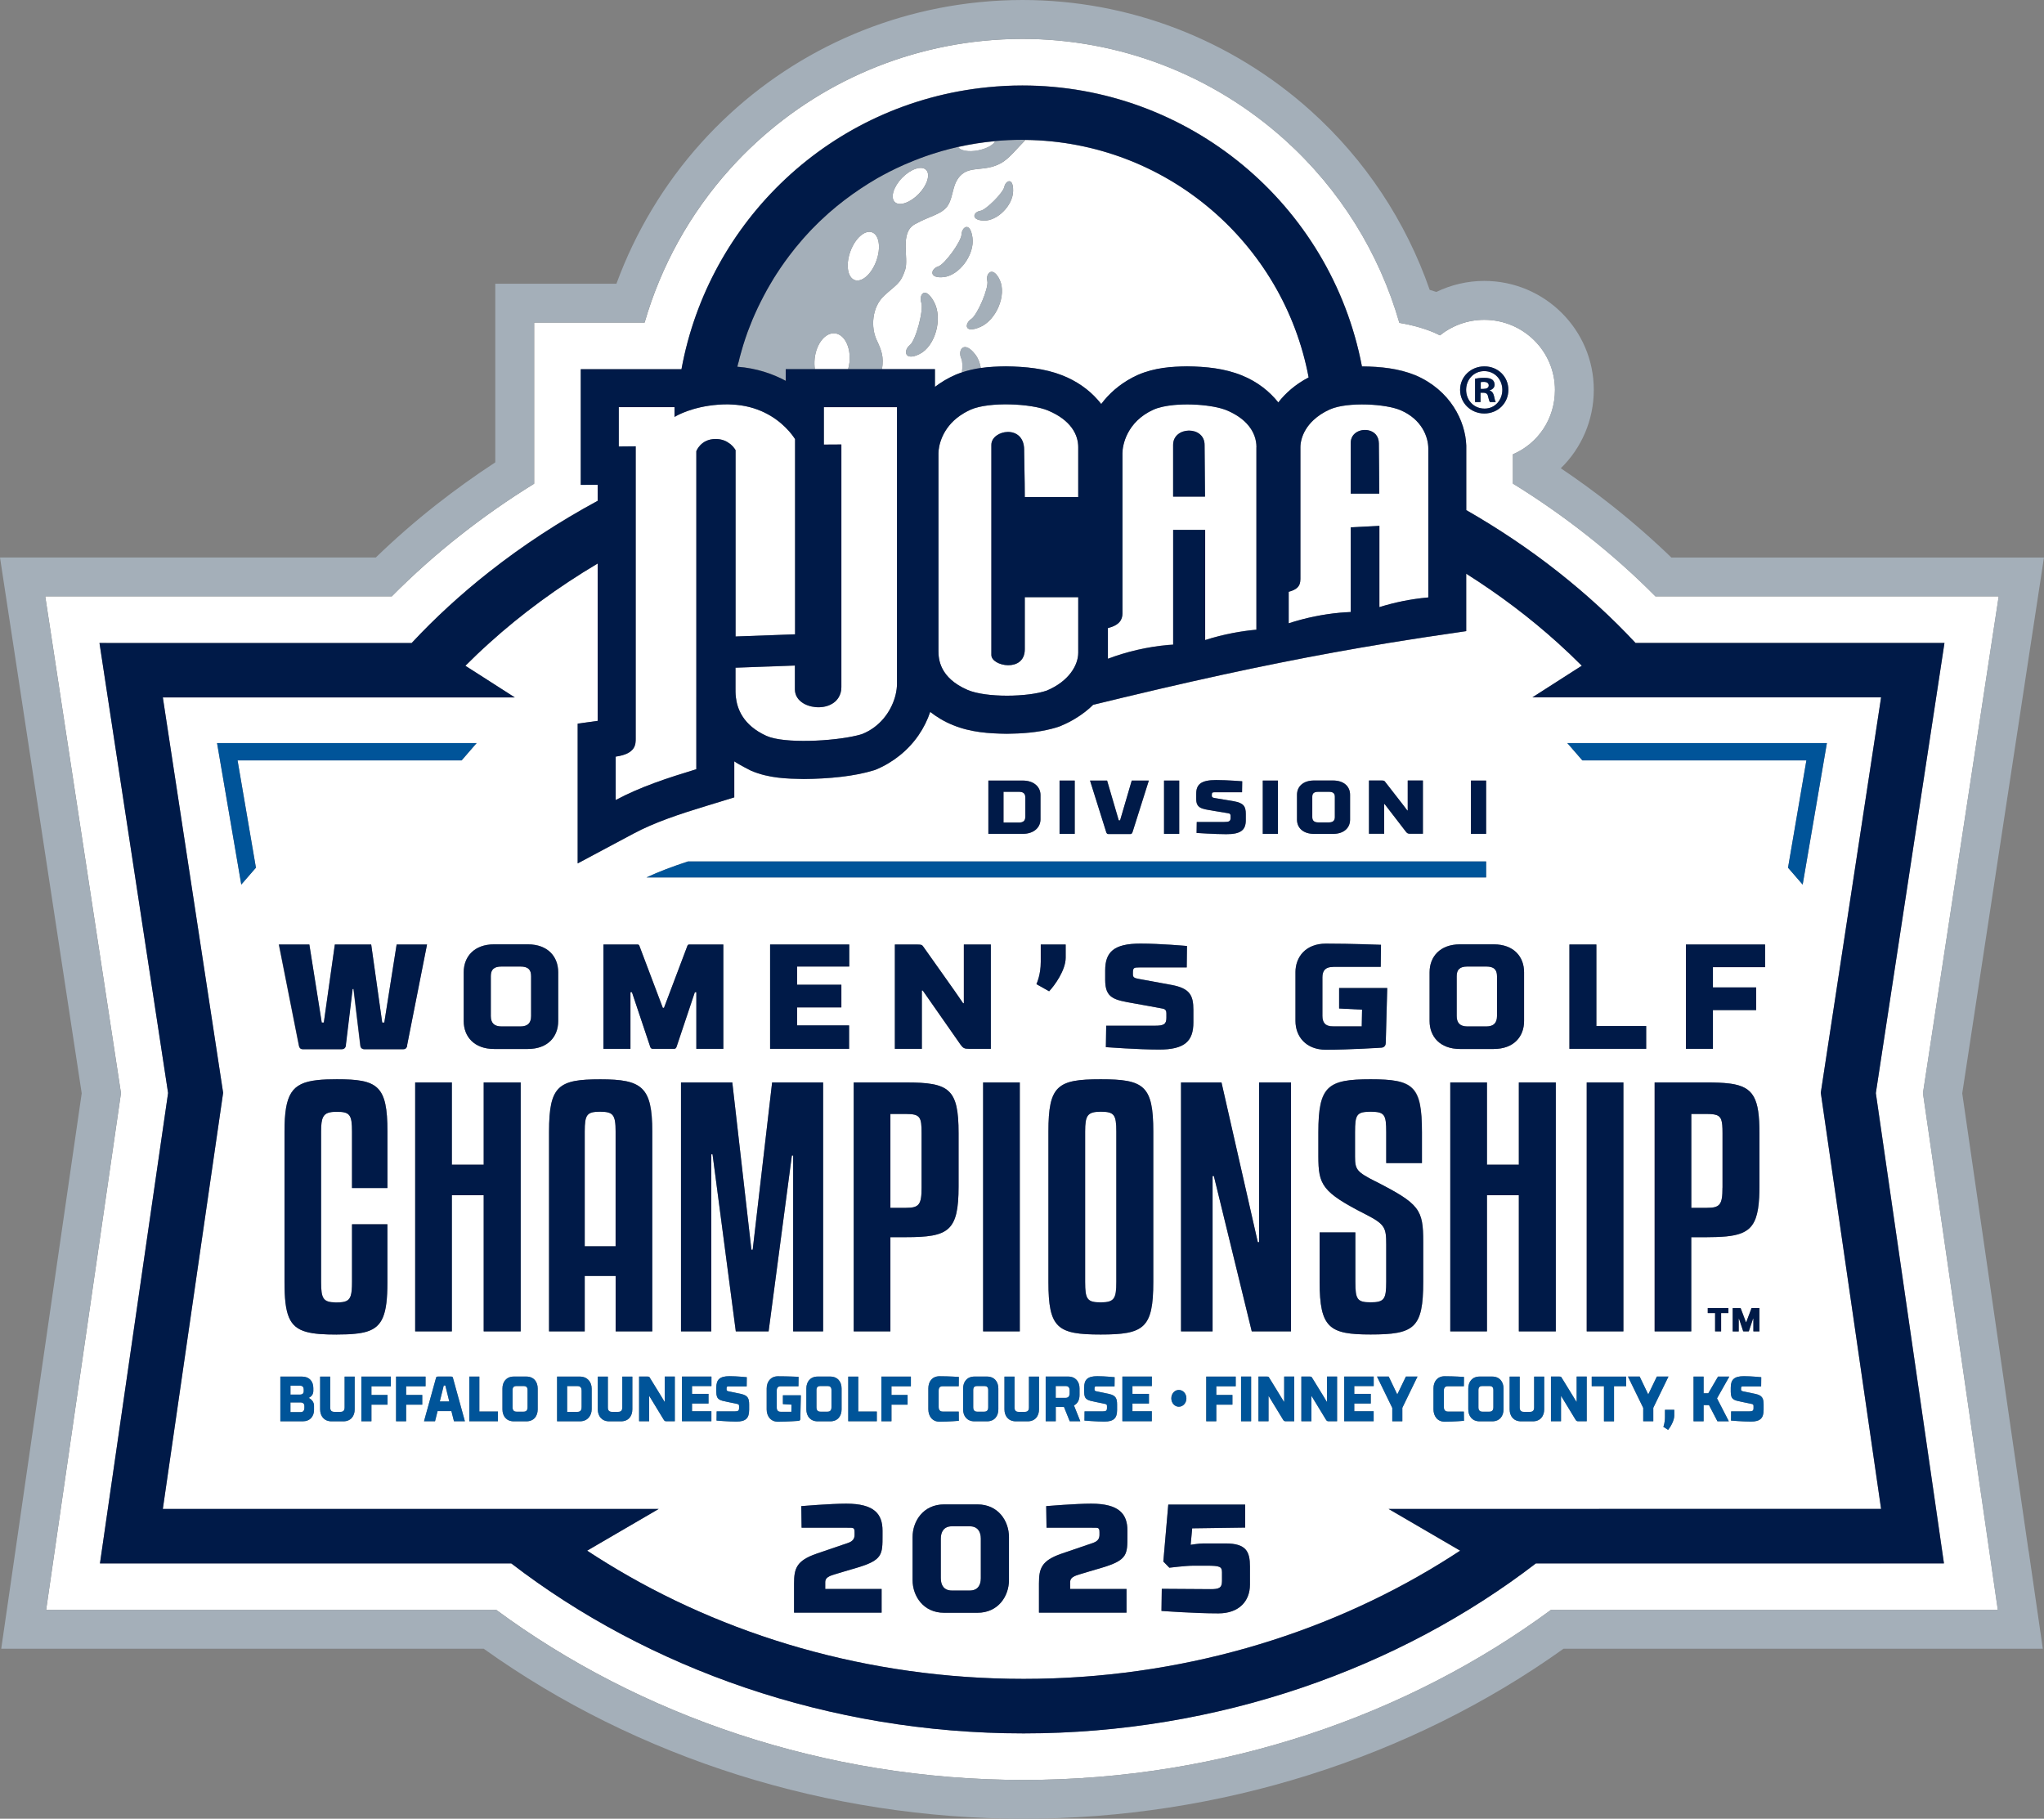 <?xml version="1.0" encoding="UTF-8"?>
<svg id="Layer_2" xmlns="http://www.w3.org/2000/svg" viewBox="0 0 384.01 341.72">
  <rect x="0" y="0" width="384.01" height="341.72" fill="#808080" stroke="none"/>
  <defs>
    <style>
      .cls-1 {
        fill: #001a48;
      }

      .cls-2 {
        fill: #a4afb9;
      }

      .cls-3 {
        fill: #fff;
      }

      .cls-4 {
        fill: #005499;
      }
    </style>
  </defs>
  <g id="PMS_533">
    <g>
      <g>
        <path class="cls-3" d="M278.88,76.77c1.94.03,3.36-1.56,3.36-3.52s-1.43-3.52-3.39-3.52h-.03c-1.94,0-3.39,1.59-3.39,3.52s1.45,3.52,3.44,3.52ZM277.14,71.15c.4-.08.97-.16,1.7-.16.83,0,1.21.13,1.54.35.24.19.43.54.43.94,0,.51-.38.89-.91,1.05v.05c.43.13.67.48.81,1.08.13.67.21.94.32,1.08h-1.1c-.13-.16-.22-.54-.35-1.05-.08-.48-.35-.7-.92-.7h-.48v1.75h-1.02v-4.39Z"/>
        <path class="cls-3" d="M279.69,72.42c0-.4-.3-.67-.94-.67-.27,0-.46.03-.56.05v1.27h.48c.57,0,1.02-.19,1.02-.65Z"/>
        <path class="cls-3" d="M372.2,280.79l-10.92-75.4,10.9-71.5,1.79-11.76,1.54-10.08h-64.49c-3.96-4-8.25-7.84-12.87-11.47-4.43-3.49-9.07-6.73-13.91-9.72v-5.5c4.69-2.02,7.9-6.61,7.9-12.1,0-7.26-5.94-13.17-13.28-13.17-3.15,0-6.05,1.1-8.33,2.92-.37-.18-.74-.36-1.12-.53l-.08-.04-.08-.03c-2.16-.88-4.3-1.41-6.34-1.75-3.79-13.17-11.19-25.08-21.51-34.38-13.58-12.23-31.1-18.97-49.32-18.97-2.46,0-4.95.13-7.38.37-18.34,1.83-35.21,10.37-47.52,24.04-7.55,8.38-13,18.27-16.07,28.89h-20.75v30.27c-4.83,2.98-9.46,6.22-13.88,9.7-4.62,3.64-8.91,7.47-12.87,11.47H8.5l1.54,10.08,1.79,11.76,10.9,71.5-10.92,75.4-1.69,11.68-1.45,10.02h84.58c26.83,19.79,61.62,31.94,99.06,31.94s72.23-12.15,99.06-31.94h83.98l-1.45-10.02-1.69-11.68ZM278.86,68.84h.03c2.53,0,4.49,1.96,4.49,4.41s-1.96,4.44-4.52,4.44-4.55-1.94-4.55-4.44,2.02-4.41,4.55-4.41ZM353.41,293.73h-64.86c-25.65,19.72-59.61,31.94-96.25,31.94s-70.6-12.22-96.25-31.94H18.78l1.69-11.69,11.11-76.69-11.1-72.79-1.79-11.76h58.65c4.38-4.7,9.23-9.16,14.55-13.35,6.34-5,13.17-9.46,20.4-13.37v-3.02l-3.18.03v-21.73h18.92c5.09-27.81,28.01-50.03,57.53-52.98,2.18-.22,4.36-.33,6.51-.33,31.12,0,57.95,22.19,63.8,52.78.02,0,.03,0,.05,0,3.43.04,6.79.36,10.02,1.67,6.5,2.8,9.37,8.55,9.53,13.2v.05s0,12.08,0,12.08c6.07,3.48,11.84,7.35,17.25,11.61,5.32,4.19,10.17,8.65,14.55,13.35h58.04l-1.79,11.76-11.1,72.79,11.11,76.69,1.69,11.69h-11.81Z"/>
        <path class="cls-3" d="M187.99,30.69c-2.88,1.58-5.55.5-7.35,2.12-1.8,1.62-1.44,3.96-2.52,5.73-1.08,1.76-3.39,1.98-6.27,3.61-2.88,1.62-1.06,6.34-1.8,8.57-.9,2.7-1.66,2.7-3.97,4.87-2.3,2.16-2.48,5.91-1.4,8.25.9,1.94,1.41,3.14,1.02,5.53h9.97v3.33c1.14-.87,2.44-1.66,3.93-2.3.38-.16.75-.29,1.13-.42.12-1.15.1-2.13-.11-2.58-.77-1.62.5-3.56,2.61-.79.54.71.88,1.59,1.04,2.55,1.6-.23,3.19-.29,4.75-.31,3.66.05,7.25.38,10.55,1.68h0c2.72,1.06,4.98,2.67,6.66,4.58.24.27.46.54.68.82.18-.24.37-.48.57-.72,1.52-1.83,3.61-3.54,6.33-4.76,3.15-1.36,6.27-1.56,9.24-1.6,3.57.04,7.08.39,10.33,1.72,2.87,1.17,5.14,2.97,6.8,5.06,1.35-1.76,3.25-3.43,5.7-4.7-4.74-25.21-26.71-44.32-53.22-44.63,0,0,0,0,0,0-1.58,1.57-3.05,3.52-4.65,4.39ZM172.76,66.52c-2.83,1.42-3.09-.68-1.81-1.69,1.1-.87,2.62-6.57,2.14-7.97-.48-1.39.65-3.29,2.37-.18,1.72,3.11.27,8.35-2.69,9.84ZM177.25,52.07c-2.84.28-2.39-1.57-.98-2.01,1.2-.38,4.33-4.68,4.38-6.03.04-1.33,1.61-2.56,2.05.62.44,3.18-2.47,7.12-5.45,7.42ZM184.1,61.46c-3.08,1.31-2.82-.75-1.65-1.5,1.18-.76,3.35-5.88,3.04-7.16-.36-1.49,1.06-2.9,2.33-.2,1.34,2.83-.63,7.56-3.72,8.87ZM184.73,41.45c-2.44-.14-1.81-1.65-.56-1.83,1.07-.16,4.3-3.38,4.52-4.52.21-1.12,1.7-1.95,1.65.8-.05,2.75-3.04,5.7-5.61,5.55Z"/>
        <path class="cls-3" d="M183.79,28.26c1.59-.31,2.84-1.02,3.19-1.73-2.38.22-4.71.59-6.98,1.1.4.7,1.99.99,3.79.64Z"/>
        <path class="cls-3" d="M156.86,62.63c-1.8-.19-3.51,1.94-3.81,4.77-.07.68-.05,1.35.04,1.96h6.25c.11-.41.21-.83.25-1.27.3-2.82-.92-5.27-2.73-5.46Z"/>
        <path class="cls-3" d="M160.57,52.62c1.35.49,3.17-1.12,4.07-3.6.9-2.48.54-4.88-.81-5.37-1.35-.49-3.17,1.12-4.07,3.59-.9,2.48-.54,4.88.81,5.37Z"/>
        <path class="cls-3" d="M172.6,36.44c1.62-1.67,2.23-3.71,1.37-4.54-.86-.83-2.88-.15-4.5,1.52-1.62,1.67-2.23,3.71-1.37,4.54.86.83,2.87.15,4.5-1.52Z"/>
        <path class="cls-3" d="M112.73,208.88c-2.46,0-2.87.53-2.87,3.73v21.55h5.81v-21.55c0-3.2-.48-3.73-2.93-3.73Z"/>
        <path class="cls-3" d="M273.68,183.42v7.48c0,1.23.56,1.96,2.02,1.96h3.53c1.46,0,2.02-.73,2.02-1.96v-7.48c0-1.23-.56-1.82-2.02-1.82h-3.53c-1.46,0-2.02.59-2.02,1.82Z"/>
        <path class="cls-3" d="M206.79,208.88c-2.52,0-2.93.71-2.93,3.73v28.24c0,3.26.42,3.85,2.93,3.85s2.93-.71,2.93-3.85v-28.24c0-3.2-.42-3.73-2.93-3.73Z"/>
        <path class="cls-3" d="M170.21,209.3h-2.93v17.64h2.93c2.45,0,2.93-.59,2.93-3.79v-10.24c0-3.02-.24-3.61-2.93-3.61Z"/>
        <path class="cls-3" d="M320.67,209.3h-2.93v17.64h2.93c2.46,0,2.93-.59,2.93-3.79v-10.24c0-.6-.01-1.1-.05-1.52-.15-1.71-.73-2.09-2.89-2.09Z"/>
        <path class="cls-3" d="M94.23,192.86h3.53c1.46,0,2.02-.73,2.02-1.96v-7.48c0-1.23-.56-1.82-2.02-1.82h-3.53c-1.46,0-2.02.59-2.02,1.82v7.48c0,1.23.56,1.96,2.02,1.96Z"/>
        <path class="cls-3" d="M247.67,154.52h1.98c.82,0,1.13-.37,1.13-1v-3.82c0-.63-.31-.93-1.13-.93h-1.98c-.82,0-1.13.3-1.13.93v3.82c0,.63.31,1,1.13,1Z"/>
        <path class="cls-3" d="M192.63,153.43v-3.56c0-.83-.42-1.1-1.24-1.1h-2.86v5.78h2.86c.82,0,1.24-.29,1.24-1.12Z"/>
        <path class="cls-3" d="M130.82,131.03v-46.25s.82-2.3,3.63-2.3c1.2,0,2.06.42,2.65.88.04.03.09.07.14.1.65.55.95,1.12.95,1.12v35.01l1.36-.05,9.82-.36v-36.67s-.2-.35-.61-.87c-.3-.39-.71-.87-1.25-1.39-1.84-1.81-5.12-4.05-10.09-4.25,0,0,0,0,0,0-.23,0-.44-.03-.67-.03-5.26,0-8.71,1.64-9.72,2.19-.2.11-.31.18-.31.18v-1.84h-10.47v7.39l3.18-.03v54.87c0,1.06.07,2.9-3.76,3.43v8.15c4.68-2.49,9.75-4.14,15.15-5.79v-13.5Z"/>
        <path class="cls-3" d="M244.31,84.01v24.79c0,.18-.01.35-.04.51-.12.82-.59,1.47-2.16,1.89v5.92c1.59-.52,3.22-.95,4.88-1.29,1.55-.32,3.12-.56,4.73-.7.69-.06,1.37-.1,2.05-.13v-15.91l.77-.04,4.3-.22.31-.02v.16c0,.86,0,2.76,0,5.03,0,3.3,0,7.35,0,10.08,2.88-.89,5.87-1.51,8.97-1.8.07,0,.15,0,.22-.02v-27.97c0-2.2-1.23-5.5-5.21-7.21-1.41-.61-3.83-1-6.31-1.07-2.62-.08-5.31.18-6.94.91-1.33.59-2.34,1.3-3.12,2.03-1.26,1.18-1.9,2.44-2.2,3.47-.19.65-.25,1.21-.25,1.6ZM253.77,85.6v-2.41c0-1.8,1.78-2.64,3.27-2.34,1.08.21,2.01,1.02,2.01,2.48,0,.47.02,1.77.04,4.4.01,1.32.02,2.97.03,5.03h-5.36v-7.16Z"/>
        <path class="cls-3" d="M186.25,114.64v-31.05c0-2.83,6.16-3.95,6.16.95,0,.07,0,.15,0,.24,0,1.04.07,3.38.1,6.02,0,.85.02,1.72.02,2.6h10.04v-9.37c0-2.33-1.34-5.08-5.7-6.9-3.17-1.32-11-1.68-14.47-.17-.45.2-.86.41-1.25.64-.27.16-.53.32-.77.49-3.46,2.39-4.07,5.81-4.07,7.07v37.16c0,1.47.19,5.04,5.46,7.31,3.47,1.5,11.39,1.36,14.89.13,4.18-1.77,5.91-4.79,5.91-7.12v-10.43h-10.04v9.8c0,4.41-6.28,3.21-6.28,1.07v-8.43Z"/>
        <path class="cls-3" d="M218.3,76.44c-.6.14-1.14.31-1.6.51-5.05,2.28-5.84,6.72-5.84,8.19v30.12c0,1.13-.56,2.2-2.73,2.73v5.77c3.57-1.34,7.35-2.23,11.29-2.59.33-.03.65-.04.97-.06v-21.56h6.01c0,.88,0,2.7,0,4.94,0,5.21,0,12.66,0,15.76,1.7-.55,3.44-.99,5.22-1.33,1.37-.26,2.77-.47,4.19-.6.07,0,.14,0,.22-.02v-34.29c0-1.45-.5-3.06-1.89-4.51-.84-.88-2-1.7-3.58-2.38-2.62-1.14-8.55-1.56-12.28-.69ZM222.29,93.31h-1.9v-9.72c0-3.52,5.91-3.64,5.91,0,0,.49.02,1.94.04,4.66.01,1.36.02,3.02.04,5.06h-4.09Z"/>
        <path class="cls-3" d="M144.23,125.24l-6.05.22v3.79c0,.39-.01,1.01.07,1.77.24,2.1,1.29,5.23,5.74,7.25,3.34,1.51,12.55,1,16.91-.05.39-.09.75-.19,1.06-.29,3.36-1.33,5.38-4.19,6.17-6.91.05-.17.09-.33.13-.49.17-.71.26-1.41.26-2.06v-51.96h-13.74v7.03l3.29-.02v45.61c0,.76-.2,1.38-.51,1.9-.97,1.63-3.18,2.14-5.08,1.72-1.15-.25-2.18-.83-2.72-1.72-.15-.24-.26-.49-.33-.77-.06-.22-.09-.46-.09-.71v-4.49l-5.11.19Z"/>
        <g>
          <polygon class="cls-3" points="83.36 260.33 82.62 263.32 84.4 263.32 83.66 260.33 83.36 260.33"/>
          <path class="cls-3" d="M57.06,261.37v-.24c0-.54-.21-.78-.75-.78h-1.74v1.68h1.73c.53,0,.76-.22.76-.66Z"/>
          <path class="cls-3" d="M279.82,260.42h-1.31c-.54,0-.75.25-.75.78v3.2c0,.53.21.84.75.84h1.31c.54,0,.75-.31.75-.84v-3.2c0-.53-.21-.78-.75-.78Z"/>
          <path class="cls-3" d="M108.45,260.42h-1.9v4.85h1.9c.54,0,.82-.24.82-.94v-2.99c0-.7-.28-.92-.82-.92Z"/>
          <path class="cls-3" d="M56.41,263.5h-1.85v1.82h1.87c.54,0,.75-.3.75-.84v-.29c0-.44-.23-.7-.77-.7Z"/>
          <path class="cls-3" d="M353.41,131.03h-65.51l7.74-4.96,1.54-.98c-1.45-1.46-2.94-2.88-4.49-4.27-5.23-4.74-11-9.09-17.23-13.02v10.79c-2.52.36-4.98.72-7.4,1.09-2.44.37-4.85.75-7.24,1.14-6.82,1.12-13.5,2.33-20.42,3.72-7.09,1.42-14.47,3.03-22.56,4.91-2.19.51-4.42,1.03-6.72,1.59-1.88.45-3.79.91-5.75,1.39-.91.91-2.04,1.79-3.31,2.56-.82.5-1.69.95-2.6,1.33l-.18.08-.15.06-.15.06c-.47.16-.95.29-1.42.42h0c-2.66.69-5.49.91-8.41.93-3.34-.05-6.78-.26-10.12-1.63-1.64-.66-3.05-1.52-4.27-2.48-1.01,3.02-2.91,5.94-5.76,8.21-1.28,1.02-2.73,1.92-4.41,2.62l-.23.09-.13.04-.07.02c-3.59,1.11-8.31,1.59-13.16,1.63-3.23-.06-6.49-.13-9.88-1.55,0,0-2.22-1.11-3.17-1.77v6.77l-3.75,1.15-1.31.4c-5.32,1.61-9.95,3.16-13.87,5.26l-10.49,5.6v-26.26l3.76-.52v-4.4s0-8.94,0-8.94v-1.28s0-10.48,0-10.48v-4.47c-7.43,4.41-14.27,9.42-20.37,14.95-1.54,1.39-3.04,2.82-4.49,4.27l1.54.98,7.74,4.96H30.59l11.33,74.29-11.33,78.19h93.15l-9.83,5.73-3.62,2.11c1.23.81,2.49,1.6,3.75,2.38,21.96,13.51,49.01,21.71,78.26,21.71s56.29-8.2,78.26-21.71c1.27-.78,2.52-1.57,3.75-2.38l-3.62-2.11-9.83-5.73h92.54l-11.33-78.19,11.33-74.29ZM292.29,203.38v46.77h-6.95v-25.58h-5.99v25.58h-6.89v-46.77h6.89v15.45h5.99v-15.45h6.95ZM276.35,146.66h2.85v10.01h-2.85v-10.01ZM257.2,146.66h2.28c.61,0,.6.06.77.27.09.14,3.63,4.63,4.15,5.36h.08v-5.63h2.85v10.01h-2.33c-.47,0-.61-.07-.88-.41l-3.98-5.17h-.09v5.59h-2.85v-10.01ZM243.67,149.31c0-1.49,1.1-2.67,3.21-2.67h3.55c2.12,0,3.21,1.19,3.21,2.67v4.69c0,1.49-1.09,2.67-3.21,2.67h-3.55c-2.11,0-3.21-1.19-3.21-2.67v-4.69ZM237.24,146.66h2.85v10.01h-2.85v-10.01ZM224.73,149.14c0-1.79.94-2.57,3.73-2.57,2.12,0,4.91.23,4.91.23l-.03,2.06h-4.99c-.58,0-.69.03-.69.5v.19c0,.27.17.34.6.41,0,0,3.16.53,3.52.59,1.89.33,2.26.99,2.26,2.39v1.2c0,1.77-.88,2.62-3.67,2.6-2.12,0-5.57-.23-5.57-.23l.03-2.06h5.17c.88,0,1.18-.14,1.18-.74v-.43c0-.21-.05-.42-.41-.47-.38-.07-2.77-.46-3.02-.5-2.06-.33-3.04-.46-3.04-2.24v-.92ZM218.69,146.66h2.85v10.01h-2.85v-10.01ZM208,146.66l2.19,7.48h.25l2.19-7.48h3.21s-2.79,8.79-3.04,9.62c-.11.36-.25.43-.47.43h-4.04c-.22,0-.38-.07-.47-.43-.25-.83-3.02-9.62-3.02-9.62h3.21ZM199.06,146.66h2.85v10.01h-2.85v-10.01ZM185.68,146.66h6.46c2.12,0,3.33,1.21,3.33,2.7v4.59c0,1.49-1.21,2.72-3.33,2.72h-6.46v-10.01ZM129.24,161.86h149.96v3H121.45c2.37-1.11,4.96-2.07,7.79-3ZM202.95,267.04h-1.98l-1.08-2.69h-1.54v2.69h-1.89v-8.4h4.23c1.41,0,2.13.98,2.13,2.23v1.24c0,.9-.35,1.61-1.05,1.95l1.19,2.97ZM194.72,184.91c.11-.31.81-1.79.81-4.2v-3.25h4.68v2.49c0,2.35-2.1,5.24-3.11,6.3l-2.38-1.34ZM177.12,265.22h3l.02,1.73s-1.92.17-3.62.17c-1.41,0-2.11-1.09-2.11-2.34v-3.92c0-1.25.7-2.28,2.11-2.28,1.81,0,3.62.13,3.62.13l-.02,1.75h-3c-.54,0-.77.28-.77.82v3.08c0,.53.23.86.77.86ZM144.68,197.06v-19.6h14.87v4.14h-9.8v3.42h8.32v4.26h-8.32v3.39h9.77v4.4h-14.84ZM158.11,260.88v3.93c0,1.25-.72,2.24-2.13,2.24h-2.36c-1.4,0-2.13-1-2.13-2.24v-3.93c0-1.25.73-2.24,2.13-2.24h2.36c1.41,0,2.13,1,2.13,2.24ZM159.35,258.65h1.89v6.56h3.49v1.83h-5.37v-8.4ZM160.39,250.15v-46.77h9.82c8.14,0,9.88,1.19,9.88,9.53v10.01c0,8.41-1.86,9.53-9.88,9.53h-2.93v17.7h-6.89ZM173.36,186.11h-.17v10.95h-5.07v-19.6h4.06c1.09,0,1.06.11,1.37.53.17.28,6.47,9.07,7.39,10.5h.14v-11.03h5.07v19.6h-4.14c-.84,0-1.09-.14-1.57-.81l-7.08-10.14ZM180.94,260.88c0-1.25.73-2.24,2.13-2.24h2.36c1.41,0,2.13,1,2.13,2.24v3.93c0,1.25-.72,2.24-2.13,2.24h-2.36c-1.4,0-2.13-1-2.13-2.24v-3.93ZM184.7,250.15v-46.77h6.89v46.77h-6.89ZM99.16,177.43c3.78,0,5.71,2.32,5.71,5.24v9.18c0,2.91-1.93,5.24-5.71,5.24h-6.33c-3.75,0-5.71-2.32-5.71-5.24v-9.18c0-2.91,1.96-5.24,5.71-5.24h6.33ZM84.89,224.57v25.58h-6.89v-46.77h6.89v15.45h5.99v-15.45h6.95v46.77h-6.95v-25.58h-5.99ZM45.33,166.2l-4.55-26.58h48.76l-2.81,3.24h-42.1l3.45,20.17-2.75,3.17ZM54.83,177.46h3.28l1.46,9.19.87,5.48h.39l2.07-14.67h6.83l2.07,14.67h.39l2.32-14.67h5.71s-3.44,17.47-3.75,18.98c-.11.56-.39.7-.76.7h-7.28c-.28,0-.67-.11-.76-.62l-1.29-10.7h-.17l-1.29,10.7c-.08.5-.48.62-.76.62h-7.28c-.36,0-.64-.14-.76-.7-.21-1.01-1.81-9.15-2.86-14.44-.52-2.62-.9-4.54-.9-4.54h2.44ZM59,264.86c0,1.25-.73,2.18-2.14,2.18h-4.19v-8.4h4.06c1.41,0,2.13.92,2.13,2.17v.52c-.01.66-.36,1.07-.88,1.31.57.28.99.76,1.01,1.45v.77ZM66.64,264.81c0,1.25-.72,2.24-2.13,2.24h-2.22c-1.41,0-2.14-1-2.14-2.24v-6.16h1.89v5.78c0,.54.21.84.75.84h1.21c.54,0,.75-.3.75-.84v-5.78h1.89v6.16ZM63.27,250.74c-2.42,0-4.26-.11-5.67-.49-3.31-.89-4.15-3.29-4.15-9.4v-28.24c0-7.02,1.33-9.13,6.1-9.67.05,0,.11,0,.17-.02,1.03-.11,2.2-.15,3.55-.15,7.72,0,9.52,1.18,9.52,9.83v10.6h-6.65v-10.6c0-3.2-.42-3.73-2.87-3.73-1.41,0-2.15.24-2.54.97-.3.57-.4,1.43-.4,2.76v28.24c0,3.14.4,3.8,2.69,3.85.08,0,.16,0,.25,0,1.55,0,2.29-.24,2.62-1.24.19-.58.25-1.41.25-2.61v-10.83h6.65v10.83c0,.06,0,.11,0,.16-.02,5.84-.87,8.25-3.86,9.17-.64.2-1.4.33-2.25.41-.98.1-2.1.14-3.4.14ZM73.43,260.47h-3.65v1.63h3.03v1.82h-3.03v3.12h-1.89v-8.4h5.54v1.82ZM79.33,263.92h-3.03v3.12h-1.89v-8.4h5.54v1.82h-3.65v1.63h3.03v1.82ZM85.3,267.04l-.48-1.91h-2.61l-.48,1.91h-2.07s2.09-7.56,2.23-8.06c.08-.32.11-.34.49-.34h2.25c.38,0,.41.01.49.34.14.5,2.22,8.06,2.22,8.06h-2.06ZM93.54,267.04h-5.37v-8.4h1.89v6.56h3.49v1.83ZM101.01,264.81c0,1.25-.72,2.24-2.13,2.24h-2.36c-1.4,0-2.13-1-2.13-2.24v-3.93c0-1.25.73-2.24,2.13-2.24h2.36c1.41,0,2.13,1,2.13,2.24v3.93ZM103.15,250.15v-37.53c0-8.64,1.79-9.83,9.64-9.83s9.76,1.42,9.76,9.83v37.53h-6.88v-10.42h-5.81v10.42h-6.7ZM111.16,264.76c0,1.25-.8,2.28-2.21,2.28h-4.29v-8.4h4.29c1.41,0,2.21,1.02,2.21,2.27v3.85ZM118.8,264.81c0,1.25-.72,2.24-2.13,2.24h-2.22c-1.41,0-2.14-1-2.14-2.24v-6.16h1.89v5.78c0,.54.21.84.75.84h1.21c.54,0,.75-.3.75-.84v-5.78h1.89v6.16ZM126.78,267.04h-1.54c-.31,0-.41-.06-.58-.35l-2.64-4.34h-.06v4.69h-1.89v-8.4h1.51c.41,0,.4.05.51.23.06.12,2.41,3.88,2.75,4.5h.05v-4.73h1.89v8.4ZM126.68,197.06h-4.06c-.36,0-.45-.36-.45-.36l-3.44-10.28h-.28v10.64h-5.07v-19.6h6.41c.28,0,.34.25.34.25l4.4,11.65h.22l4.4-11.65s.06-.25.34-.25h6.41v19.6h-5.07v-10.64h-.28l-3.44,10.28s-.08.36-.42.36ZM133.66,260.42h-3.65v1.46h3.1v1.82h-3.1v1.45h3.64v1.88h-5.53v-8.4h5.54v1.78ZM133.63,216.88v33.27h-5.69v-46.77h9.64l3.59,31.44h.24l3.65-31.44h9.58v46.77h-5.63v-33.04h-.24l-4.37,33.04h-6.17l-4.37-33.27h-.24ZM140.74,264.92c0,1.49-.58,2.19-2.43,2.18-1.41,0-3.69-.19-3.69-.19l.02-1.73h3.43c.59,0,.78-.12.78-.62v-.36c0-.18-.03-.35-.27-.4-.25-.06-1.84-.38-2-.42-1.37-.28-2.01-.38-2.01-1.88v-.77c0-1.5.63-2.16,2.47-2.16,1.41,0,3.26.19,3.26.19l-.02,1.73h-3.31c-.39,0-.46.02-.46.42v.16c0,.23.12.29.4.35,0,0,2.1.44,2.34.49,1.25.28,1.5.83,1.5,2v1.01ZM144.03,264.8v-3.92c0-1.25.73-2.3,2.13-2.3,1.8,0,3.86.1,3.86.1l-.02,1.78h-3.33c-.54,0-.75.3-.75.84v3.11c0,.54.21.85.75.84h2l.02-1.34-1.61-.1v-1.64h3.37l-.1,4.43c-.01.35-.27.37-.29.37,0,0-2.2.17-3.9.17-1.4,0-2.13-1.07-2.13-2.31ZM165.8,288.49c0,3.54.03,4.61-4.7,6.03-.32.12-4.55,1.3-5.19,1.59-.52.26-.87.55-.87,1.16v1.28h10.59v4.44h-16.45v-5.45c0-2.84.44-4.32,4.24-5.63l6.03-2.06c.87-.32,1.1-.87,1.1-1.48v-.46c0-.96-.23-.87-1.51-.87h-8.44l-.06-4.06s5.54-.46,8.44-.46c5.31,0,6.82,1.97,6.82,5.08v.9ZM171.13,260.47h-3.65v1.63h3.03v1.82h-3.03v3.12h-1.89v-8.4h5.54v1.82ZM189.55,296.87c0,3.02-2,6.15-5.92,6.15h-6.27c-3.89,0-5.92-3.13-5.92-6.15v-8.06c0-3.02,2.03-6.15,5.92-6.15h6.27c3.92,0,5.92,3.13,5.92,6.15v8.06ZM193.07,267.05h-2.22c-1.41,0-2.14-1-2.14-2.24v-6.16h1.89v5.78c0,.54.21.84.75.84h1.21c.54,0,.75-.3.75-.84v-5.78h1.89v6.16c0,1.25-.72,2.24-2.13,2.24ZM211.82,288.49c0,3.54.03,4.61-4.7,6.03-.32.12-4.55,1.3-5.19,1.59-.52.26-.87.55-.87,1.16v1.28h10.59v4.44h-16.45v-5.45c0-2.84.44-4.32,4.24-5.63l6.03-2.06c.87-.32,1.1-.87,1.1-1.48v-.46c0-.96-.23-.87-1.51-.87h-8.44l-.06-4.06s5.54-.46,8.44-.46c5.31,0,6.82,1.97,6.82,5.08v.9ZM206.03,261.42s2.1.44,2.34.49c1.25.28,1.5.83,1.5,2v1.01c0,1.49-.58,2.19-2.43,2.18-1.41,0-3.7-.19-3.7-.19l.02-1.73h3.43c.58,0,.78-.12.78-.62v-.36c0-.18-.03-.35-.27-.4-.25-.06-1.84-.38-2-.42-1.37-.28-2.02-.38-2.02-1.88v-.77c0-1.5.63-2.16,2.47-2.16,1.41,0,3.26.19,3.26.19l-.02,1.73h-3.31c-.38,0-.46.02-.46.42v.16c0,.23.12.29.4.35ZM216.41,260.42h-3.65v1.46h3.1v1.82h-3.1v1.45h3.64v1.88h-5.53v-8.4h5.54v1.78ZM216.67,240.85c0,8.7-1.74,9.89-9.88,9.89s-9.82-1.18-9.82-9.89v-28.24c0-8.64,1.68-9.83,9.82-9.83s9.88,1.18,9.88,9.83v28.24ZM207.77,196.75l.06-4.03h9.21c1.57,0,2.1-.28,2.1-1.46v-.84c0-.42-.08-.81-.73-.92-.67-.14-4.93-.9-5.37-.98-3.67-.64-5.4-.9-5.4-4.4v-1.79c0-3.5,1.68-5.04,6.63-5.04,3.78,0,8.74.45,8.74.45l-.05,4.03h-8.88c-1.04,0-1.23.06-1.23.98v.36c0,.53.31.67,1.06.81,0,0,5.63,1.04,6.27,1.15,3.36.64,4.03,1.93,4.03,4.68v2.35c0,3.47-1.57,5.12-6.53,5.1-3.78,0-9.91-.45-9.91-.45ZM221.47,261.15c.77,0,1.42.68,1.42,1.58s-.65,1.57-1.42,1.57-1.41-.68-1.41-1.57.62-1.58,1.41-1.58ZM234.82,297.77c0,3.02-2,5.37-5.92,5.37-4.61,0-10.7-.46-10.7-.46l.06-4.15s8.06.06,9.22.06c1.51,0,2.09-.23,2.09-1.51v-1.65c0-1.07-.38-1.25-2.87-1.25h-2.52c-1.42,0-4.5.38-4.5.38l-1.13-1.16c.14-1.51.93-10.7.93-10.7h14.45v4.32l-9.95.14-.29,3.1s1.54-.26,2.41-.26h4.12c3.92,0,4.61,1.54,4.61,4.35v3.42ZM231.53,262.1v1.82h-3.03v3.12h-1.89v-8.4h5.54v1.82h-3.65v1.63h3.03ZM235.05,267.04h-1.89v-8.4h1.89v8.4ZM228.05,220.96h-.24v29.19h-5.93v-46.77h7.6l6.82,30.02h.24v-30.02h5.99v46.77h-7.36l-7.12-29.19ZM243.14,267.04h-1.54c-.31,0-.41-.06-.58-.35l-2.64-4.34h-.06v4.69h-1.89v-8.4h1.51c.41,0,.4.05.51.23.06.12,2.41,3.88,2.76,4.5h.05v-4.73h1.89v8.4ZM243.38,182.67c0-2.91,1.96-5.38,5.71-5.38,4.84,0,10.36.22,10.36.22l-.05,4.14h-8.93c-1.46,0-2.02.7-2.02,1.96v7.25c0,1.26.56,1.99,2.02,1.96h5.37l.06-3.14-4.31-.22v-3.84h9.04l-.28,10.33c-.03.81-.73.87-.78.87,0,0-5.91.39-10.47.39-3.75,0-5.71-2.49-5.71-5.4v-9.16ZM251.2,267.04h-1.54c-.31,0-.41-.06-.58-.35l-2.64-4.34h-.06v4.69h-1.89v-8.4h1.51c.41,0,.4.05.51.23.06.12,2.41,3.88,2.75,4.5h.05v-4.73h1.89v8.4ZM258.08,260.42h-3.65v1.46h3.1v1.82h-3.1v1.45h3.64v1.88h-5.53v-8.4h5.54v1.78ZM263.46,264.51v2.53h-1.89v-2.51l-2.87-5.89h2.2l1.61,3.36,1.62-3.36h2.18l-2.85,5.87ZM267.39,240.85c0,8.7-1.68,9.89-9.88,9.89-7.72,0-9.58-1.18-9.58-9.89v-9.29h6.71v9.29c0,3.26.36,3.85,2.87,3.85s2.93-.59,2.93-3.85v-7.04c0-3.14-.24-3.79-3.83-5.62-8.26-4.2-8.92-5.56-8.92-10.95v-4.5c0-8.7,1.62-9.95,9.82-9.95s9.64,1.24,9.64,9.95v5.8h-6.71v-5.8c0-3.32-.3-3.85-2.93-3.85s-2.93.53-2.93,3.85v4.62c0,2.43.36,2.84,3.83,4.62,8.32,4.26,8.98,5.27,8.98,11.37v7.52ZM268.58,182.67c0-2.91,1.96-5.24,5.71-5.24h6.33c3.78,0,5.71,2.32,5.71,5.24v9.18c0,2.91-1.93,5.24-5.71,5.24h-6.33c-3.75,0-5.71-2.32-5.71-5.24v-9.18ZM272.03,265.22h2.99l.02,1.73s-1.92.17-3.62.17c-1.41,0-2.11-1.09-2.11-2.34v-3.92c0-1.25.7-2.28,2.11-2.28,1.8,0,3.62.13,3.62.13l-.02,1.75h-2.99c-.54,0-.77.28-.77.82v3.08c0,.53.23.86.77.86ZM282.47,264.81c0,1.25-.72,2.24-2.13,2.24h-2.36c-1.4,0-2.13-1-2.13-2.24v-3.93c0-1.25.73-2.24,2.13-2.24h2.36c1.41,0,2.13,1,2.13,2.24v3.93ZM290.11,264.81c0,1.25-.72,2.24-2.13,2.24h-2.22c-1.41,0-2.14-1-2.14-2.24v-6.16h1.89v5.78c0,.54.21.84.75.84h1.21c.54,0,.75-.3.75-.84v-5.78h1.89v6.16ZM298.09,267.04h-1.54c-.31,0-.41-.06-.58-.35l-2.64-4.34h-.06v4.69h-1.89v-8.4h1.51c.41,0,.4.05.51.23.06.12,2.41,3.88,2.76,4.5h.05v-4.73h1.89v8.4ZM309.27,192.78v4.28h-14.42v-19.6h5.07v15.32h9.35ZM298.1,203.38h6.89v46.77h-6.89v-46.77ZM305.52,260.45h-2.29v6.6h-1.89v-6.6h-2.3v-1.8h6.47v1.8ZM310.6,267.04h-1.89v-2.51l-2.87-5.89h2.2l1.61,3.36,1.62-3.36h2.18l-2.85,5.87v2.53ZM314.55,265.96c0,1.01-.78,2.24-1.16,2.7l-.89-.58c.04-.13.3-.77.3-1.8v-1.39h1.74v1.07ZM317.74,245.79v4.36h-6.88v-46.77h9.82c1.63,0,2.99.05,4.14.19.1.01.2.03.29.04,4.36.62,5.44,2.76,5.44,9.3v10.01c0,.74-.02,1.41-.05,2.05-.17,3.25-.79,5.12-2.28,6.17-1.25.89-3.1,1.21-5.8,1.29-.55.02-1.13.03-1.75.03h-2.93v13.34ZM329.36,247.77l-.77,2.3s-.02.08-.09.08h-.91c-.08,0-.1-.08-.1-.08l-.17-.52-.59-1.77h-.06v2.38h-1.13v-4.38h1.43c.06,0,.08.05.08.05l.88,2.33.1.27h.05l.98-2.6s.01-.05.08-.05h1.43v4.38h-1.13v-2.38h-.06ZM320.84,246.71v-.94h3.88v.94h-1.37v3.44h-1.13v-3.44h-1.38ZM324.8,267.04h-2.14l-1.59-3.05h-1.01v3.05h-1.89v-8.4h1.89v3.13h.88l1.83-3.13h2.12l-2.31,4.09,2.22,4.31ZM331.33,264.92c0,1.49-.58,2.19-2.43,2.18-1.41,0-3.69-.19-3.69-.19l.02-1.73h3.43c.59,0,.78-.12.78-.62v-.36c0-.18-.03-.35-.27-.4-.25-.06-1.84-.38-2-.42-1.37-.28-2.01-.38-2.01-1.88v-.77c0-1.5.62-2.16,2.47-2.16,1.41,0,3.26.19,3.26.19l-.02,1.73h-3.31c-.39,0-.46.02-.46.42v.16c0,.23.12.29.4.35,0,0,2.1.44,2.34.49,1.25.28,1.5.83,1.5,2v1.01ZM331.61,181.72h-9.8v3.81h8.12v4.26h-8.12v7.28h-5.07v-19.6h14.87v4.26ZM335.92,163.03l3.45-20.17h-42.1l-2.81-3.24h48.76l-4.55,26.58-2.75-3.17Z"/>
          <path class="cls-3" d="M182.18,286.78h-3.34c-1.51,0-2.09,1.04-2.09,2.32v7.43c0,1.31.58,2.32,2.09,2.32h3.34c1.51,0,2.09-1.01,2.09-2.32v-7.43c0-1.28-.58-2.32-2.09-2.32Z"/>
          <path class="cls-3" d="M98.36,260.42h-1.32c-.54,0-.75.25-.75.78v3.2c0,.53.21.84.75.84h1.32c.54,0,.75-.31.75-.84v-3.2c0-.53-.21-.78-.75-.78Z"/>
          <path class="cls-3" d="M200.2,260.42h-1.86v2.22h1.86c.54,0,.75-.34.75-.88v-.5c0-.54-.21-.84-.75-.84Z"/>
          <path class="cls-3" d="M183.59,265.24h1.32c.54,0,.75-.31.75-.84v-3.2c0-.53-.21-.78-.75-.78h-1.32c-.54,0-.75.25-.75.78v3.2c0,.53.21.84.75.84Z"/>
          <path class="cls-3" d="M154.14,260.42c-.54,0-.75.25-.75.78v3.2c0,.53.21.84.75.84h1.32c.54,0,.75-.31.75-.84v-3.2c0-.53-.21-.78-.75-.78h-1.32Z"/>
        </g>
      </g>
      <g>
        <path class="cls-2" d="M381.11,291.43l-1.69-11.68-10.77-74.32,10.74-70.43,1.79-11.76,1.54-10.08,1.28-8.4h-69.99c-3.56-3.44-7.37-6.77-11.35-9.91-3.02-2.38-6.17-4.68-9.43-6.87,3.89-3.78,6.2-9.06,6.2-14.73,0-11.29-9.23-20.47-20.58-20.47-3.12,0-6.21.72-9,2.07-.41-.14-.83-.27-1.25-.39-4.48-12.89-12.13-24.44-22.32-33.62C231.35,7.41,212.1,0,192.07,0c-2.69,0-5.42.14-8.11.41-20.15,2.02-38.69,11.4-52.22,26.42-6.93,7.69-12.37,16.76-15.93,26.48h-22.76v33.56c-3.84,2.51-7.56,5.19-11.1,7.97-3.98,3.13-7.79,6.46-11.35,9.91H0l1.28,8.4,1.54,10.08,1.79,11.76,10.74,70.43-10.77,74.32-1.69,11.69-1.45,10.01-1.21,8.34h90.65c28.84,20.61,64.76,31.94,101.43,31.94s72.58-11.33,101.43-31.94h90.05l-1.21-8.35-1.45-10.01ZM291.36,302.49c-26.83,19.79-61.63,31.94-99.06,31.94s-72.23-12.15-99.06-31.94H8.66l1.45-10.02,1.69-11.68,10.92-75.4-10.9-71.5-1.79-11.76-1.54-10.08h65.1c3.96-4,8.25-7.84,12.87-11.47,4.42-3.48,9.05-6.71,13.88-9.7v-30.27h20.75c3.07-10.62,8.52-20.51,16.07-28.89,12.31-13.67,29.18-22.21,47.52-24.04,2.44-.24,4.92-.37,7.38-.37,18.23,0,35.74,6.74,49.32,18.97,10.33,9.3,17.72,21.21,21.51,34.38,2.04.34,4.18.88,6.34,1.75l.08.03.08.04c.38.16.75.35,1.12.53,2.28-1.82,5.18-2.92,8.33-2.92,7.34,0,13.28,5.91,13.28,13.17,0,5.49-3.21,10.09-7.9,12.1v5.5c4.84,2.99,9.49,6.23,13.91,9.72,4.61,3.64,8.91,7.47,12.87,11.47h64.49l-1.54,10.08-1.79,11.76-10.9,71.5,10.92,75.4,1.69,11.68,1.45,10.02h-83.98Z"/>
        <path class="cls-2" d="M147.64,71.56v-2.2h5.45c-.09-.61-.11-1.27-.04-1.96.3-2.83,2-4.96,3.81-4.77,1.81.19,3.03,2.63,2.73,5.46-.05.45-.14.87-.25,1.27h6.36c.4-2.38-.12-3.59-1.02-5.53-1.08-2.34-.9-6.09,1.4-8.25,2.3-2.16,3.07-2.16,3.97-4.87.74-2.23-1.08-6.95,1.8-8.57,2.88-1.62,5.19-1.84,6.27-3.61,1.08-1.76.72-4.11,2.52-5.73,1.8-1.62,4.47-.54,7.35-2.12,1.6-.88,3.07-2.83,4.65-4.39-.22,0-.43-.02-.65-.02-.85,0-1.7.02-2.54.06-.83.04-1.65.1-2.48.17,0,0,0,0,0,0-.35.71-1.6,1.42-3.19,1.73-1.81.35-3.4.06-3.79-.64,0,0,0,0,0,0-.12.03-.23.06-.35.09-.91.21-1.81.44-2.71.7-.28.08-.55.16-.82.25-.77.23-1.54.48-2.3.75-.3.11-.61.21-.91.33-.75.28-1.49.58-2.22.89-.27.11-.54.22-.81.34-.98.43-1.95.89-2.9,1.38-.02,0-.04.02-.05.03-.66.34-1.32.7-1.97,1.06-.02.01-.04.02-.06.03-1.11.63-2.18,1.31-3.23,2.01-2.05,1.37-4.02,2.86-5.86,4.48-.05.04-.1.09-.15.13-.48.42-.94.86-1.41,1.3-.13.12-.25.24-.38.36-.43.41-.85.83-1.26,1.26-.15.15-.29.3-.44.46-.4.42-.79.84-1.17,1.28-.14.16-.28.33-.42.49-.38.44-.76.88-1.13,1.34-.1.12-.19.24-.28.36-1.17,1.47-2.27,3-3.29,4.58-.18.27-.35.54-.52.82-.24.39-.47.78-.7,1.18-.19.32-.38.65-.56.97-.21.38-.42.76-.62,1.15-.19.35-.37.71-.55,1.07-.19.37-.37.75-.55,1.12-.18.39-.36.79-.54,1.18-.16.36-.32.71-.47,1.08-.19.46-.37.92-.55,1.39-.12.31-.25.62-.36.93-.28.77-.54,1.54-.78,2.32-.07.23-.13.47-.21.71-.17.58-.34,1.15-.49,1.74-.08.32-.16.64-.23.95-.06.27-.13.53-.2.8,0,0,0,0,.01,0,3.59.27,6.65,1.33,9.09,2.65ZM169.48,33.42c1.62-1.67,3.63-2.35,4.5-1.52.86.83.25,2.87-1.37,4.54-1.62,1.67-3.63,2.36-4.5,1.52-.86-.83-.25-2.87,1.37-4.54ZM159.76,47.24c.9-2.48,2.72-4.09,4.07-3.59,1.35.49,1.71,2.9.81,5.37-.9,2.48-2.72,4.09-4.07,3.6-1.35-.49-1.71-2.9-.81-5.37Z"/>
        <path class="cls-2" d="M173.08,56.86c.49,1.41-1.04,7.1-2.14,7.97-1.28,1.01-1.01,3.11,1.81,1.69,2.96-1.49,4.4-6.73,2.69-9.84-1.72-3.11-2.85-1.21-2.37.18Z"/>
        <path class="cls-2" d="M182.7,44.65c-.44-3.17-2.01-1.94-2.05-.62-.04,1.34-3.17,5.65-4.38,6.03-1.4.44-1.86,2.29.98,2.01,2.98-.3,5.89-4.24,5.45-7.42Z"/>
        <path class="cls-2" d="M188.68,35.1c-.22,1.13-3.45,4.36-4.52,4.52-1.25.18-1.88,1.69.56,1.83,2.56.15,5.55-2.8,5.61-5.55.05-2.75-1.44-1.92-1.65-.8Z"/>
        <path class="cls-2" d="M180.61,67.39c.22.45.23,1.43.11,2.58,1.18-.4,2.36-.66,3.54-.83-.16-.96-.5-1.85-1.04-2.55-2.11-2.77-3.38-.82-2.61.79Z"/>
        <path class="cls-2" d="M185.49,52.79c.31,1.28-1.86,6.4-3.04,7.16-1.17.75-1.43,2.82,1.65,1.5,3.08-1.31,5.05-6.04,3.72-8.87-1.27-2.69-2.69-1.29-2.33.2Z"/>
      </g>
      <g>
        <polygon class="cls-4" points="61.24 142.87 72.26 142.87 73.19 142.87 85.92 142.87 86.73 142.87 89.54 139.62 89.15 139.62 75.33 139.62 75 139.62 63.1 139.62 40.78 139.62 45.33 166.2 48.08 163.03 44.63 142.87 61.24 142.87"/>
        <path class="cls-4" d="M279.2,161.86h-149.96c-2.83.93-5.42,1.89-7.79,3h157.75v-3Z"/>
        <polygon class="cls-4" points="321.51 139.62 309.61 139.62 309.28 139.62 295.46 139.62 294.46 139.62 297.28 142.87 298.69 142.87 311.42 142.87 312.35 142.87 323.38 142.87 339.37 142.87 335.92 163.03 338.67 166.21 343.22 139.62 321.51 139.62"/>
        <g>
          <path class="cls-4" d="M52.68,258.65h4.06c1.41,0,2.13.92,2.13,2.17v.52c-.01.66-.36,1.07-.88,1.31.57.28.99.76,1.01,1.45v.77c0,1.25-.73,2.18-2.14,2.18h-4.19v-8.4ZM57.06,261.13c0-.54-.21-.78-.75-.78h-1.74v1.68h1.73c.53,0,.76-.22.76-.66v-.24ZM54.57,265.33h1.87c.54,0,.75-.3.75-.84v-.29c0-.44-.23-.7-.77-.7h-1.85v1.82Z"/>
          <path class="cls-4" d="M62.78,265.27h1.21c.54,0,.75-.3.75-.84v-5.78h1.89v6.16c0,1.25-.72,2.24-2.13,2.24h-2.22c-1.41,0-2.14-1-2.14-2.24v-6.16h1.89v5.78c0,.54.21.84.75.84Z"/>
          <path class="cls-4" d="M67.89,258.65h5.54v1.82h-3.65v1.63h3.03v1.82h-3.03v3.12h-1.89v-8.4Z"/>
          <path class="cls-4" d="M74.41,258.65h5.54v1.82h-3.65v1.63h3.03v1.82h-3.03v3.12h-1.89v-8.4Z"/>
          <path class="cls-4" d="M84.82,265.13h-2.61l-.48,1.91h-2.07s2.09-7.56,2.23-8.06c.08-.32.11-.34.49-.34h2.25c.38,0,.41.01.49.34.14.5,2.22,8.06,2.22,8.06h-2.06l-.48-1.91ZM82.62,263.32h1.79l-.74-3h-.3l-.74,3Z"/>
          <path class="cls-4" d="M88.16,258.65h1.89v6.56h3.49v1.83h-5.37v-8.4Z"/>
          <path class="cls-4" d="M94.4,264.81v-3.93c0-1.25.73-2.24,2.13-2.24h2.36c1.41,0,2.13,1,2.13,2.24v3.93c0,1.25-.72,2.24-2.13,2.24h-2.36c-1.4,0-2.13-1-2.13-2.24ZM96.3,261.2v3.2c0,.53.21.84.75.84h1.32c.54,0,.75-.31.75-.84v-3.2c0-.53-.21-.78-.75-.78h-1.32c-.54,0-.75.25-.75.78Z"/>
          <path class="cls-4" d="M104.66,258.65h4.29c1.41,0,2.21,1.02,2.21,2.27v3.85c0,1.25-.8,2.28-2.21,2.28h-4.29v-8.4ZM109.27,261.35c0-.7-.28-.92-.82-.92h-1.9v4.85h1.9c.54,0,.82-.24.82-.94v-2.99Z"/>
          <path class="cls-4" d="M114.95,265.27h1.21c.54,0,.75-.3.75-.84v-5.78h1.89v6.16c0,1.25-.72,2.24-2.13,2.24h-2.22c-1.41,0-2.14-1-2.14-2.24v-6.16h1.89v5.78c0,.54.21.84.75.84Z"/>
          <path class="cls-4" d="M126.78,267.04h-1.54c-.31,0-.41-.06-.58-.35l-2.64-4.34h-.06v4.69h-1.89v-8.4h1.51c.41,0,.4.05.51.23.06.12,2.41,3.88,2.75,4.5h.05v-4.73h1.89v8.4Z"/>
          <path class="cls-4" d="M128.12,258.65h5.54v1.78h-3.65v1.46h3.1v1.82h-3.1v1.45h3.64v1.88h-5.53v-8.4Z"/>
          <path class="cls-4" d="M140.27,260.49h-3.31c-.39,0-.46.02-.46.42v.16c0,.23.12.29.4.35,0,0,2.1.44,2.34.49,1.25.28,1.5.83,1.5,2v1.01c0,1.49-.58,2.19-2.43,2.18-1.41,0-3.69-.19-3.69-.19l.02-1.73h3.43c.59,0,.78-.12.78-.62v-.36c0-.18-.03-.35-.27-.4-.25-.06-1.84-.38-2-.42-1.37-.28-2.01-.38-2.01-1.88v-.77c0-1.5.63-2.16,2.47-2.16,1.41,0,3.26.19,3.26.19l-.02,1.73Z"/>
          <path class="cls-4" d="M147.09,262.15h3.37l-.1,4.43c-.01.35-.27.37-.29.37,0,0-2.2.17-3.9.17-1.4,0-2.13-1.07-2.13-2.31v-3.92c0-1.25.73-2.3,2.13-2.3,1.8,0,3.86.1,3.86.1l-.02,1.78h-3.33c-.54,0-.75.3-.75.84v3.11c0,.54.21.85.75.84h2l.02-1.34-1.61-.1v-1.64Z"/>
          <path class="cls-4" d="M151.49,264.81v-3.93c0-1.25.73-2.24,2.13-2.24h2.36c1.41,0,2.13,1,2.13,2.24v3.93c0,1.25-.72,2.24-2.13,2.24h-2.36c-1.4,0-2.13-1-2.13-2.24ZM153.39,261.2v3.2c0,.53.21.84.75.84h1.32c.54,0,.75-.31.75-.84v-3.2c0-.53-.21-.78-.75-.78h-1.32c-.54,0-.75.25-.75.78Z"/>
          <path class="cls-4" d="M159.35,258.65h1.89v6.56h3.49v1.83h-5.37v-8.4Z"/>
          <path class="cls-4" d="M165.59,258.65h5.54v1.82h-3.65v1.63h3.03v1.82h-3.03v3.12h-1.89v-8.4Z"/>
          <path class="cls-4" d="M180.12,260.46h-3c-.54,0-.77.28-.77.82v3.08c0,.53.23.86.77.86h3l.02,1.73s-1.92.17-3.62.17c-1.41,0-2.11-1.09-2.11-2.34v-3.92c0-1.25.7-2.28,2.11-2.28,1.81,0,3.62.13,3.62.13l-.02,1.75Z"/>
          <path class="cls-4" d="M180.94,264.81v-3.93c0-1.25.73-2.24,2.13-2.24h2.36c1.41,0,2.13,1,2.13,2.24v3.93c0,1.25-.72,2.24-2.13,2.24h-2.36c-1.4,0-2.13-1-2.13-2.24ZM182.84,261.2v3.2c0,.53.21.84.75.84h1.32c.54,0,.75-.31.75-.84v-3.2c0-.53-.21-.78-.75-.78h-1.32c-.54,0-.75.25-.75.78Z"/>
          <path class="cls-4" d="M191.35,265.27h1.21c.54,0,.75-.3.75-.84v-5.78h1.89v6.16c0,1.25-.72,2.24-2.13,2.24h-2.22c-1.41,0-2.14-1-2.14-2.24v-6.16h1.89v5.78c0,.54.21.84.75.84Z"/>
          <path class="cls-4" d="M198.34,267.04h-1.89v-8.4h4.23c1.41,0,2.13.98,2.13,2.23v1.24c0,.9-.35,1.61-1.05,1.95l1.19,2.97h-1.98l-1.08-2.69h-1.54v2.69ZM200.95,261.76v-.5c0-.54-.21-.84-.75-.84h-1.86v2.22h1.86c.54,0,.75-.34.75-.88Z"/>
          <path class="cls-4" d="M209.4,260.49h-3.31c-.38,0-.46.02-.46.42v.16c0,.23.12.29.4.35,0,0,2.1.44,2.34.49,1.25.28,1.5.83,1.5,2v1.01c0,1.49-.58,2.19-2.43,2.18-1.41,0-3.7-.19-3.7-.19l.02-1.73h3.43c.58,0,.78-.12.78-.62v-.36c0-.18-.03-.35-.27-.4-.25-.06-1.84-.38-2-.42-1.37-.28-2.02-.38-2.02-1.88v-.77c0-1.5.63-2.16,2.47-2.16,1.41,0,3.26.19,3.26.19l-.02,1.73Z"/>
          <path class="cls-4" d="M210.86,258.65h5.54v1.78h-3.65v1.46h3.1v1.82h-3.1v1.45h3.64v1.88h-5.53v-8.4Z"/>
          <path class="cls-4" d="M220.06,262.74c0-.9.62-1.58,1.41-1.58s1.42.68,1.42,1.58-.65,1.57-1.42,1.57-1.41-.68-1.41-1.57Z"/>
          <path class="cls-4" d="M226.62,258.65h5.54v1.82h-3.65v1.63h3.03v1.82h-3.03v3.12h-1.89v-8.4Z"/>
          <path class="cls-4" d="M235.05,267.04h-1.89v-8.4h1.89v8.4Z"/>
          <path class="cls-4" d="M243.14,267.04h-1.54c-.31,0-.41-.06-.58-.35l-2.64-4.34h-.06v4.69h-1.89v-8.4h1.51c.41,0,.4.05.51.23.06.12,2.41,3.88,2.76,4.5h.05v-4.73h1.89v8.4Z"/>
          <path class="cls-4" d="M251.2,267.04h-1.54c-.31,0-.41-.06-.58-.35l-2.64-4.34h-.06v4.69h-1.89v-8.4h1.51c.41,0,.4.05.51.23.06.12,2.41,3.88,2.75,4.5h.05v-4.73h1.89v8.4Z"/>
          <path class="cls-4" d="M252.54,258.65h5.54v1.78h-3.65v1.46h3.1v1.82h-3.1v1.45h3.64v1.88h-5.53v-8.4Z"/>
          <path class="cls-4" d="M262.51,262l1.62-3.36h2.18l-2.85,5.87v2.53h-1.89v-2.51l-2.87-5.89h2.2l1.61,3.36Z"/>
          <path class="cls-4" d="M275.02,260.46h-2.99c-.54,0-.77.28-.77.82v3.08c0,.53.23.86.77.86h2.99l.02,1.73s-1.92.17-3.62.17c-1.41,0-2.11-1.09-2.11-2.34v-3.92c0-1.25.7-2.28,2.11-2.28,1.8,0,3.62.13,3.62.13l-.02,1.75Z"/>
          <path class="cls-4" d="M275.85,264.81v-3.93c0-1.25.73-2.24,2.13-2.24h2.36c1.41,0,2.13,1,2.13,2.24v3.93c0,1.25-.72,2.24-2.13,2.24h-2.36c-1.4,0-2.13-1-2.13-2.24ZM277.75,261.2v3.2c0,.53.21.84.75.84h1.31c.54,0,.75-.31.75-.84v-3.2c0-.53-.21-.78-.75-.78h-1.31c-.54,0-.75.25-.75.78Z"/>
          <path class="cls-4" d="M286.26,265.27h1.21c.54,0,.75-.3.75-.84v-5.78h1.89v6.16c0,1.25-.72,2.24-2.13,2.24h-2.22c-1.41,0-2.14-1-2.14-2.24v-6.16h1.89v5.78c0,.54.21.84.75.84Z"/>
          <path class="cls-4" d="M298.09,267.04h-1.54c-.31,0-.41-.06-.58-.35l-2.64-4.34h-.06v4.69h-1.89v-8.4h1.51c.41,0,.4.05.51.23.06.12,2.41,3.88,2.76,4.5h.05v-4.73h1.89v8.4Z"/>
          <path class="cls-4" d="M305.52,260.45h-2.29v6.6h-1.89v-6.6h-2.3v-1.8h6.47v1.8Z"/>
          <path class="cls-4" d="M309.66,262l1.62-3.36h2.18l-2.85,5.87v2.53h-1.89v-2.51l-2.87-5.89h2.2l1.61,3.36Z"/>
          <path class="cls-4" d="M314.55,264.89v1.07c0,1.01-.78,2.24-1.16,2.7l-.89-.58c.04-.13.3-.77.3-1.8v-1.39h1.74Z"/>
          <path class="cls-4" d="M320.06,261.78h.88l1.83-3.13h2.12l-2.31,4.09,2.22,4.31h-2.14l-1.59-3.05h-1.01v3.05h-1.89v-8.4h1.89v3.13Z"/>
          <path class="cls-4" d="M330.86,260.49h-3.31c-.39,0-.46.02-.46.42v.16c0,.23.12.29.4.35,0,0,2.1.44,2.34.49,1.25.28,1.5.83,1.5,2v1.01c0,1.49-.58,2.19-2.43,2.18-1.41,0-3.69-.19-3.69-.19l.02-1.73h3.43c.59,0,.78-.12.78-.62v-.36c0-.18-.03-.35-.27-.4-.25-.06-1.84-.38-2-.42-1.37-.28-2.01-.38-2.01-1.88v-.77c0-1.5.62-2.16,2.47-2.16,1.41,0,3.26.19,3.26.19l-.02,1.73Z"/>
        </g>
      </g>
      <g>
        <path class="cls-1" d="M195.48,153.95v-4.59c0-1.49-1.21-2.7-3.33-2.7h-6.46v10.01h6.46c2.12,0,3.33-1.23,3.33-2.72ZM188.53,154.55v-5.78h2.86c.82,0,1.24.27,1.24,1.1v3.56c0,.83-.42,1.12-1.24,1.12h-2.86Z"/>
        <rect class="cls-1" x="199.06" y="146.66" width="2.85" height="10.01"/>
        <path class="cls-1" d="M208.28,156.71h4.04c.22,0,.36-.07.47-.43.25-.83,3.04-9.62,3.04-9.62h-3.21l-2.19,7.48h-.25l-2.19-7.48h-3.21s2.77,8.79,3.02,9.62c.09.36.25.43.47.43Z"/>
        <rect class="cls-1" x="218.69" y="146.66" width="2.85" height="10.01"/>
        <path class="cls-1" d="M227.76,152.3c.25.04,2.64.43,3.02.5.36.06.41.26.41.47v.43c0,.6-.3.74-1.18.74h-5.17l-.03,2.06s3.44.23,5.57.23c2.78.02,3.67-.83,3.67-2.6v-1.2c0-1.4-.38-2.06-2.26-2.39-.36-.06-3.52-.59-3.52-.59-.42-.07-.6-.14-.6-.41v-.19c0-.47.11-.5.69-.5h4.99l.03-2.06s-2.78-.23-4.91-.23c-2.78,0-3.73.79-3.73,2.57v.92c0,1.79.98,1.92,3.04,2.24Z"/>
        <rect class="cls-1" x="237.24" y="146.66" width="2.85" height="10.01"/>
        <path class="cls-1" d="M246.88,156.68h3.55c2.12,0,3.21-1.19,3.21-2.67v-4.69c0-1.49-1.09-2.67-3.21-2.67h-3.55c-2.11,0-3.21,1.19-3.21,2.67v4.69c0,1.49,1.1,2.67,3.21,2.67ZM246.54,149.7c0-.63.31-.93,1.13-.93h1.98c.82,0,1.13.3,1.13.93v3.82c0,.63-.31,1-1.13,1h-1.98c-.82,0-1.13-.37-1.13-1v-3.82Z"/>
        <path class="cls-1" d="M260.04,151.07h.09l3.98,5.17c.27.34.41.41.88.41h2.33v-10.01h-2.85v5.63h-.08c-.52-.73-4.06-5.22-4.15-5.36-.17-.21-.16-.27-.77-.27h-2.28v10.01h2.85v-5.59Z"/>
        <rect class="cls-1" x="276.35" y="146.66" width="2.85" height="10.01"/>
        <polygon class="cls-1" points="324.72 245.77 320.96 245.77 320.84 245.77 320.84 245.96 320.84 246.71 322.22 246.71 322.22 250.15 323.35 250.15 323.35 246.71 324.72 246.71 324.72 245.77"/>
        <path class="cls-1" d="M329.04,245.83l-.98,2.6h-.05l-.1-.27-.88-2.33s-.01-.05-.08-.05h-1.43v4.38h1.13v-2.38h.06l.59,1.77.17.52s.02.08.1.08h.91c.08,0,.09-.08.09-.08l.77-2.3h.06v2.38h1.13v-4.38h-1.43c-.06,0-.08.05-.08.05Z"/>
        <path class="cls-1" d="M72.79,223.21v-10.6c0-8.64-1.8-9.83-9.52-9.83-1.36,0-2.53.04-3.55.15-.05,0-.12,0-.17.02-4.77.54-6.1,2.64-6.1,9.67v28.24c0,6.11.84,8.51,4.15,9.4,1.4.38,3.24.49,5.67.49,1.3,0,2.42-.04,3.4-.14.85-.08,1.61-.21,2.25-.41,2.99-.93,3.85-3.33,3.86-9.17,0-.06,0-.11,0-.16v-10.83h-6.65v10.83c0,1.2-.06,2.03-.25,2.61-.33,1-1.07,1.24-2.62,1.24-.09,0-.16,0-.25,0-2.29-.04-2.69-.7-2.69-3.85v-28.24c0-1.33.09-2.19.4-2.76.39-.73,1.13-.97,2.54-.97,2.45,0,2.87.53,2.87,3.73v10.6h6.65Z"/>
        <polygon class="cls-1" points="97.82 250.15 97.82 203.38 90.87 203.38 90.87 218.83 84.89 218.83 84.89 203.38 78 203.38 78 248.9 78 250.15 78.92 250.15 84.89 250.15 84.89 224.57 90.87 224.57 90.87 250.15 97.82 250.15"/>
        <path class="cls-1" d="M112.79,202.79c-7.84,0-9.64,1.18-9.64,9.83v37.53h6.7v-10.42h5.81v10.42h6.88v-37.53c0-8.41-1.92-9.83-9.76-9.83ZM115.66,234.16h-5.81v-21.55c0-3.2.42-3.73,2.87-3.73s2.93.53,2.93,3.73v21.55Z"/>
        <polygon class="cls-1" points="148.77 217.11 149.01 217.11 149.01 250.15 154.64 250.15 154.64 203.38 145.06 203.38 141.41 234.81 141.17 234.81 137.58 203.38 127.94 203.38 127.94 250.15 133.63 250.15 133.63 216.88 133.87 216.88 138.24 250.15 144.4 250.15 148.77 217.11"/>
        <path class="cls-1" d="M180.09,222.92v-10.01c0-8.35-1.74-9.53-9.88-9.53h-9.82v46.77h6.89v-17.7h2.93c8.02,0,9.88-1.12,9.88-9.53ZM173.14,223.15c0,3.2-.48,3.79-2.93,3.79h-2.93v-17.64h2.93c2.69,0,2.93.59,2.93,3.61v10.24Z"/>
        <rect class="cls-1" x="184.7" y="203.38" width="6.89" height="46.77"/>
        <path class="cls-1" d="M216.67,240.85v-28.24c0-8.64-1.74-9.83-9.88-9.83s-9.82,1.18-9.82,9.83v28.24c0,8.7,1.68,9.89,9.82,9.89s9.88-1.18,9.88-9.89ZM209.73,240.85c0,3.14-.36,3.85-2.93,3.85s-2.93-.59-2.93-3.85v-28.24c0-3.02.42-3.73,2.93-3.73s2.93.53,2.93,3.73v28.24Z"/>
        <polygon class="cls-1" points="236.55 233.39 236.31 233.39 229.49 203.38 221.88 203.38 221.88 250.15 227.81 250.15 227.81 220.96 228.05 220.96 235.17 250.15 242.54 250.15 242.54 203.38 236.55 203.38 236.55 233.39"/>
        <path class="cls-1" d="M258.4,221.97c-3.47-1.78-3.83-2.19-3.83-4.62v-4.62c0-3.32.3-3.85,2.93-3.85s2.93.53,2.93,3.85v5.8h6.71v-5.8c0-8.7-1.68-9.95-9.64-9.95s-9.82,1.24-9.82,9.95v4.5c0,5.39.66,6.75,8.92,10.95,3.59,1.84,3.83,2.49,3.83,5.62v7.04c0,3.26-.36,3.85-2.93,3.85s-2.87-.59-2.87-3.85v-9.29h-6.71v9.29c0,8.7,1.86,9.89,9.58,9.89,8.2,0,9.88-1.18,9.88-9.89v-7.52c0-6.1-.66-7.11-8.98-11.37Z"/>
        <polygon class="cls-1" points="285.35 218.83 279.36 218.83 279.36 203.38 272.47 203.38 272.47 250.15 279.36 250.15 279.36 224.57 285.35 224.57 285.35 250.15 292.29 250.15 292.29 203.38 285.35 203.38 285.35 218.83"/>
        <rect class="cls-1" x="298.1" y="203.38" width="6.89" height="46.77"/>
        <path class="cls-1" d="M325.11,203.61c-.1-.01-.19-.03-.29-.04-1.15-.14-2.52-.19-4.14-.19h-9.82v46.77h6.88v-17.7h2.93c.62,0,1.2-.01,1.75-.03,2.7-.08,4.55-.4,5.8-1.29,1.48-1.05,2.11-2.93,2.28-6.17.03-.63.05-1.3.05-2.05v-10.01c0-6.53-1.08-8.67-5.44-9.3ZM323.61,223.15c0,3.2-.48,3.79-2.93,3.79h-2.93v-17.64h2.93c2.16,0,2.74.38,2.89,2.09.04.42.05.92.05,1.52v10.24Z"/>
        <path class="cls-1" d="M278.86,77.69c2.56,0,4.52-1.94,4.52-4.44s-1.96-4.41-4.49-4.41h-.03c-2.53,0-4.55,1.96-4.55,4.41s2.02,4.44,4.55,4.44ZM278.83,69.73h.03c1.97,0,3.39,1.59,3.39,3.52s-1.43,3.55-3.36,3.52c-1.99,0-3.44-1.56-3.44-3.52s1.45-3.52,3.39-3.52Z"/>
        <path class="cls-1" d="M278.16,73.79h.48c.57,0,.83.22.92.7.13.51.22.89.35,1.05h1.1c-.11-.14-.19-.4-.32-1.08-.13-.59-.38-.94-.81-1.08v-.05c.54-.16.91-.54.91-1.05,0-.4-.19-.75-.43-.94-.32-.22-.7-.35-1.54-.35-.73,0-1.29.08-1.7.16v4.39h1.02v-1.75ZM278.19,71.8c.11-.03.29-.05.56-.05.65,0,.94.27.94.67,0,.46-.46.65-1.02.65h-.48v-1.27Z"/>
        <path class="cls-1" d="M259.12,92.75c-.01-2.06-.02-3.71-.03-5.03-.02-2.63-.04-3.93-.04-4.4,0-1.47-.93-2.27-2.01-2.48-1.49-.3-3.27.54-3.27,2.34v9.57h5.36Z"/>
        <path class="cls-1" d="M352.42,205.36l11.1-72.79,1.79-11.76h-58.04c-4.38-4.7-9.23-9.16-14.55-13.35-5.41-4.27-11.19-8.14-17.25-11.61v-12.13c-.16-4.66-3.03-10.41-9.53-13.2-3.22-1.31-6.59-1.63-10.02-1.67-.02,0-.04,0-.05,0-5.85-30.59-32.69-52.78-63.8-52.78-2.16,0-4.33.11-6.51.33-29.52,2.95-52.44,25.17-57.53,52.98h-18.92v21.73l3.18-.03v3.02c-7.22,3.91-14.06,8.37-20.4,13.37-5.32,4.19-10.17,8.65-14.55,13.35H18.69l1.79,11.76,11.1,72.79-11.11,76.69-1.69,11.69h77.27c25.65,19.72,59.61,31.94,96.25,31.94s70.6-12.22,96.25-31.94h76.66l-1.69-11.69-11.11-76.69ZM249.88,76.91c1.63-.73,4.32-.99,6.94-.91,2.48.08,4.9.47,6.31,1.07,3.99,1.72,5.21,5.01,5.21,7.21v27.97c-.07,0-.14,0-.22.02-3.1.29-6.09.9-8.97,1.8,0-2.73,0-6.79,0-10.08,0-2.28,0-4.17,0-5.03v-.16l-.31.02-4.3.22-.77.04v15.91c-.68.03-1.37.07-2.05.13-1.6.15-3.18.39-4.73.7-1.66.34-3.29.77-4.88,1.29v-5.92c1.58-.42,2.05-1.07,2.16-1.89.02-.16.04-.33.04-.51v-24.79c0-.39.06-.95.25-1.6.3-1.03.94-2.29,2.2-3.47.78-.73,1.79-1.43,3.12-2.03ZM138.74,68.11c.08-.32.15-.64.23-.95.15-.58.32-1.16.49-1.74.07-.23.13-.47.21-.71.24-.78.51-1.55.78-2.32.11-.31.24-.62.36-.93.18-.46.36-.93.55-1.39.15-.36.31-.72.47-1.08.18-.4.35-.79.54-1.18.18-.38.36-.75.55-1.12.18-.36.36-.72.55-1.07.2-.38.41-.77.62-1.15.18-.33.37-.65.56-.97.23-.39.46-.79.7-1.18.17-.28.35-.55.52-.82,1.02-1.59,2.12-3.12,3.29-4.58.1-.12.19-.24.28-.36.37-.45.75-.9,1.13-1.34.14-.16.28-.33.42-.49.38-.43.78-.86,1.17-1.28.14-.15.29-.31.44-.46.41-.43.83-.85,1.26-1.26.12-.12.25-.24.38-.36.46-.44.93-.87,1.41-1.3.05-.04.1-.09.15-.13,1.85-1.62,3.81-3.11,5.86-4.48,1.06-.7,2.13-1.38,3.23-2.01.02-.01.04-.02.06-.03.65-.37,1.3-.72,1.97-1.06.02,0,.04-.02.05-.03.95-.49,1.92-.94,2.9-1.38.27-.12.54-.23.81-.34.73-.31,1.47-.61,2.22-.89.3-.11.61-.22.91-.33.76-.27,1.52-.52,2.3-.75.27-.08.55-.17.82-.25.89-.26,1.8-.49,2.71-.7.12-.03.23-.06.35-.09,0,0,0,0,0,0,2.28-.51,4.61-.88,6.98-1.1,0,0,0,0,0,0,.82-.07,1.65-.13,2.48-.17.84-.04,1.69-.06,2.54-.06.22,0,.43.01.64.01,26.51.31,48.48,19.42,53.22,44.63-2.45,1.27-4.34,2.94-5.7,4.7-1.66-2.09-3.93-3.89-6.8-5.06-3.26-1.33-6.76-1.68-10.33-1.72-2.97.04-6.08.24-9.24,1.6-2.71,1.22-4.8,2.93-6.33,4.76-.2.24-.39.48-.57.72-.21-.28-.44-.56-.68-.82-1.68-1.91-3.94-3.51-6.66-4.58h0c-3.3-1.29-6.89-1.63-10.55-1.68-1.56.02-3.15.08-4.75.31-1.17.17-2.35.43-3.54.83-.38.13-.75.26-1.13.42-1.49.64-2.79,1.43-3.93,2.3v-3.33h-28.02v2.2c-2.44-1.32-5.5-2.38-9.09-2.65,0,0,0,0-.01,0,.06-.27.13-.53.2-.8ZM236.05,84.03v34.29c-.07,0-.14,0-.22.02-1.42.13-2.81.34-4.19.6-1.78.34-3.53.78-5.22,1.33,0-3.1,0-10.56,0-15.76,0-2.24,0-4.06,0-4.94h-6.01v21.56c-.32.02-.65.03-.97.06-3.94.36-7.72,1.25-11.29,2.59v-5.77c2.17-.53,2.73-1.6,2.73-2.73v-30.12c0-1.47.79-5.91,5.84-8.19.46-.21,1-.38,1.6-.51,3.72-.87,9.66-.45,12.28.69,1.58.69,2.74,1.5,3.58,2.38,1.39,1.45,1.89,3.06,1.89,4.51ZM192.53,122v-9.8h10.04v10.43c0,2.33-1.73,5.36-5.91,7.12-3.5,1.23-11.42,1.37-14.89-.13-5.26-2.28-5.46-5.84-5.46-7.31v-37.16c0-1.26.61-4.68,4.07-7.07.24-.17.5-.33.77-.49.39-.22.8-.44,1.25-.64,3.47-1.5,11.3-1.14,14.47.17,4.35,1.82,5.7,4.57,5.7,6.9v9.37h-10.04c0-.88,0-1.75-.02-2.6-.03-2.64-.09-4.97-.1-6.02,0-.09,0-.17,0-.24,0-4.9-6.16-3.78-6.16-.95v39.48c0,2.14,6.28,3.34,6.28-1.07ZM149.43,130.25c.07.28.19.54.33.77.55.89,1.57,1.47,2.72,1.72,1.9.42,4.11-.09,5.08-1.72.31-.52.51-1.14.51-1.9v-45.61l-3.29.02v-7.03h13.74v51.96c0,.65-.09,1.35-.26,2.06-.04.16-.08.33-.13.49-.79,2.72-2.81,5.57-6.17,6.91-.3.1-.67.2-1.06.29-4.37,1.05-13.57,1.56-16.91.05-4.45-2.02-5.49-5.15-5.74-7.25-.09-.75-.07-1.38-.07-1.77v-3.79l6.05-.22,5.11-.19v4.49c0,.25.04.48.09.71ZM115.67,142.16c3.82-.53,3.76-2.37,3.76-3.43v-54.87l-3.18.03v-7.39h10.47v1.84s.11-.07.31-.18c1-.55,4.46-2.19,9.72-2.19.23,0,.45.02.67.03,0,0,0,0,0,0,4.97.19,8.25,2.44,10.09,4.25.54.53.95,1.01,1.25,1.39.4.52.61.87.61.87v36.67l-9.82.36-1.36.05v-35.01s-.29-.57-.95-1.12c-.04-.04-.09-.07-.14-.1-.6-.46-1.46-.88-2.65-.88-2.81,0-3.63,2.3-3.63,2.3v59.75c-5.4,1.64-10.47,3.29-15.15,5.79v-8.15ZM300.42,283.51h-39.54l9.83,5.73,3.62,2.11c-1.23.81-2.49,1.6-3.75,2.38-21.96,13.51-49,21.71-78.26,21.71s-56.3-8.2-78.26-21.71c-1.27-.78-2.52-1.57-3.75-2.38l3.62-2.11,9.83-5.73H30.59l11.33-78.19-11.33-74.29h66.12l-7.74-4.96-1.54-.98c1.45-1.46,2.94-2.88,4.49-4.27,6.11-5.52,12.94-10.53,20.37-14.95v4.47s0,10.48,0,10.48v1.28s0,8.94,0,8.94v4.4s-3.76.52-3.76.52v26.26l10.49-5.6c3.92-2.1,8.55-3.64,13.87-5.26l1.31-.4,3.75-1.15v-6.77c.95.66,3.17,1.77,3.17,1.77,3.38,1.42,6.65,1.49,9.88,1.55,4.85-.04,9.58-.52,13.16-1.63l.07-.02.13-.04.23-.09c1.68-.7,3.13-1.6,4.41-2.62,2.85-2.27,4.75-5.19,5.76-8.21,1.22.96,2.63,1.82,4.27,2.48,3.33,1.37,6.78,1.59,10.12,1.63,2.93-.03,5.76-.25,8.41-.93h0c.48-.12.96-.26,1.42-.42l.15-.06.15-.06.18-.08c.91-.38,1.78-.83,2.6-1.33,1.27-.77,2.4-1.65,3.31-2.56,1.97-.48,3.87-.94,5.75-1.39,2.3-.55,4.53-1.08,6.72-1.59,8.08-1.88,15.46-3.49,22.56-4.91,6.92-1.39,13.59-2.6,20.42-3.72,2.39-.39,4.79-.77,7.24-1.14,2.43-.37,4.88-.73,7.4-1.09v-10.79c6.22,3.93,11.99,8.29,17.23,13.02,1.54,1.39,3.04,2.82,4.49,4.27l-1.54.98-7.74,4.96h65.51l-11.33,74.29,11.33,78.19h-53Z"/>
        <path class="cls-1" d="M226.31,83.59c0-3.64-5.91-3.52-5.91,0v9.72h5.99c-.01-2.04-.02-3.71-.04-5.06-.02-2.72-.04-4.16-.04-4.66Z"/>
        <path class="cls-1" d="M76.48,196.44c.31-1.51,3.75-18.98,3.75-18.98h-5.71l-2.32,14.67h-.39l-2.07-14.67h-6.83l-2.07,14.67h-.39l-.87-5.48-1.46-9.19h-5.71s.38,1.92.9,4.54c1.04,5.29,2.65,13.43,2.86,14.44.11.56.39.7.76.7h7.28c.28,0,.67-.11.76-.62l1.29-10.7h.17l1.29,10.7c.08.5.48.62.76.62h7.28c.36,0,.64-.14.76-.7Z"/>
        <path class="cls-1" d="M87.12,182.67v9.18c0,2.91,1.96,5.24,5.71,5.24h6.33c3.78,0,5.71-2.32,5.71-5.24v-9.18c0-2.91-1.93-5.24-5.71-5.24h-6.33c-3.75,0-5.71,2.32-5.71,5.24ZM92.21,183.42c0-1.23.56-1.82,2.02-1.82h3.53c1.46,0,2.02.59,2.02,1.82v7.48c0,1.23-.56,1.96-2.02,1.96h-3.53c-1.46,0-2.02-.73-2.02-1.96v-7.48Z"/>
        <path class="cls-1" d="M127.1,196.7l3.44-10.28h.28v10.64h5.07v-19.6h-6.41c-.28,0-.34.25-.34.25l-4.4,11.65h-.22l-4.4-11.65s-.06-.25-.34-.25h-6.41v19.6h5.07v-10.64h.28l3.44,10.28s.08.36.45.36h4.06c.34,0,.42-.36.42-.36Z"/>
        <polygon class="cls-1" points="144.68 197.06 159.52 197.06 159.52 192.66 149.75 192.66 149.75 189.28 158.07 189.28 158.07 185.02 149.75 185.02 149.75 181.6 159.55 181.6 159.55 177.46 144.68 177.46 144.68 197.06"/>
        <path class="cls-1" d="M182.01,197.06h4.14v-19.6h-5.07v11.03h-.14c-.92-1.43-7.22-10.22-7.39-10.5-.31-.42-.28-.53-1.37-.53h-4.06v19.6h5.07v-10.95h.17l7.08,10.14c.48.67.73.81,1.57.81Z"/>
        <path class="cls-1" d="M200.21,179.95v-2.49h-4.68v3.25c0,2.41-.7,3.89-.81,4.2l2.38,1.34c1.01-1.06,3.11-3.95,3.11-6.3Z"/>
        <path class="cls-1" d="M224.2,192.1v-2.35c0-2.74-.67-4.03-4.03-4.68-.64-.11-6.27-1.15-6.27-1.15-.76-.14-1.06-.28-1.06-.81v-.36c0-.92.2-.98,1.23-.98h8.88l.05-4.03s-4.96-.45-8.74-.45c-4.96,0-6.63,1.54-6.63,5.04v1.79c0,3.5,1.74,3.75,5.4,4.4.45.08,4.7.84,5.37.98.64.11.73.5.73.92v.84c0,1.18-.53,1.46-2.1,1.46h-9.21l-.06,4.03s6.13.45,9.91.45c4.96.03,6.53-1.62,6.53-5.1Z"/>
        <path class="cls-1" d="M250.47,181.66h8.93l.05-4.14s-5.52-.22-10.36-.22c-3.75,0-5.71,2.46-5.71,5.38v9.16c0,2.91,1.96,5.4,5.71,5.4,4.56,0,10.47-.39,10.47-.39.05,0,.76-.06.78-.87l.28-10.33h-9.04v3.84l4.31.22-.06,3.14h-5.37c-1.46.03-2.02-.7-2.02-1.96v-7.25c0-1.26.56-1.96,2.02-1.96Z"/>
        <path class="cls-1" d="M268.58,182.67v9.18c0,2.91,1.96,5.24,5.71,5.24h6.33c3.78,0,5.71-2.32,5.71-5.24v-9.18c0-2.91-1.93-5.24-5.71-5.24h-6.33c-3.75,0-5.71,2.32-5.71,5.24ZM279.22,181.6c1.46,0,2.02.59,2.02,1.82v7.48c0,1.23-.56,1.96-2.02,1.96h-3.53c-1.46,0-2.02-.73-2.02-1.96v-7.48c0-1.23.56-1.82,2.02-1.82h3.53Z"/>
        <polygon class="cls-1" points="294.85 177.46 294.85 197.06 309.27 197.06 309.27 192.78 299.91 192.78 299.91 177.46 294.85 177.46"/>
        <polygon class="cls-1" points="323.73 177.46 318.76 177.46 316.74 177.46 316.74 197.06 321.81 197.06 321.81 189.78 322.85 189.78 325.27 189.78 329.93 189.78 329.93 185.52 324.95 185.52 321.81 185.52 321.81 181.72 324.48 181.72 331.24 181.72 331.61 181.72 331.61 177.46 329.78 177.46 323.73 177.46"/>
        <g>
          <path class="cls-1" d="M159.45,289.85c.87-.32,1.1-.87,1.1-1.48v-.46c0-.96-.23-.87-1.51-.87h-8.44l-.06-4.06s5.54-.46,8.44-.46c5.31,0,6.82,1.97,6.82,5.08v.9c0,3.54.03,4.61-4.7,6.03-.32.12-4.55,1.3-5.19,1.59-.52.26-.87.55-.87,1.16v1.28h10.59v4.44h-16.45v-5.45c0-2.84.44-4.32,4.24-5.63l6.03-2.06Z"/>
          <path class="cls-1" d="M171.45,296.87v-8.06c0-3.02,2.03-6.15,5.92-6.15h6.27c3.92,0,5.92,3.13,5.92,6.15v8.06c0,3.02-2,6.15-5.92,6.15h-6.27c-3.89,0-5.92-3.13-5.92-6.15ZM184.27,296.52v-7.43c0-1.28-.58-2.32-2.09-2.32h-3.34c-1.51,0-2.09,1.04-2.09,2.32v7.43c0,1.31.58,2.32,2.09,2.32h3.34c1.51,0,2.09-1.01,2.09-2.32Z"/>
          <path class="cls-1" d="M205.46,289.85c.87-.32,1.1-.87,1.1-1.48v-.46c0-.96-.23-.87-1.51-.87h-8.44l-.06-4.06s5.54-.46,8.44-.46c5.31,0,6.82,1.97,6.82,5.08v.9c0,3.54.03,4.61-4.7,6.03-.32.12-4.55,1.3-5.19,1.59-.52.26-.87.55-.87,1.16v1.28h10.59v4.44h-16.45v-5.45c0-2.84.44-4.32,4.24-5.63l6.03-2.06Z"/>
          <path class="cls-1" d="M219.48,282.69h14.45v4.32l-9.95.14-.29,3.1s1.54-.26,2.41-.26h4.12c3.92,0,4.61,1.54,4.61,4.35v3.42c0,3.02-2,5.37-5.92,5.37-4.61,0-10.7-.46-10.7-.46l.06-4.15s8.06.06,9.22.06c1.51,0,2.09-.23,2.09-1.51v-1.65c0-1.07-.38-1.25-2.87-1.25h-2.52c-1.42,0-4.5.38-4.5.38l-1.13-1.16c.14-1.51.93-10.7.93-10.7Z"/>
        </g>
      </g>
    </g>
  </g>
</svg>